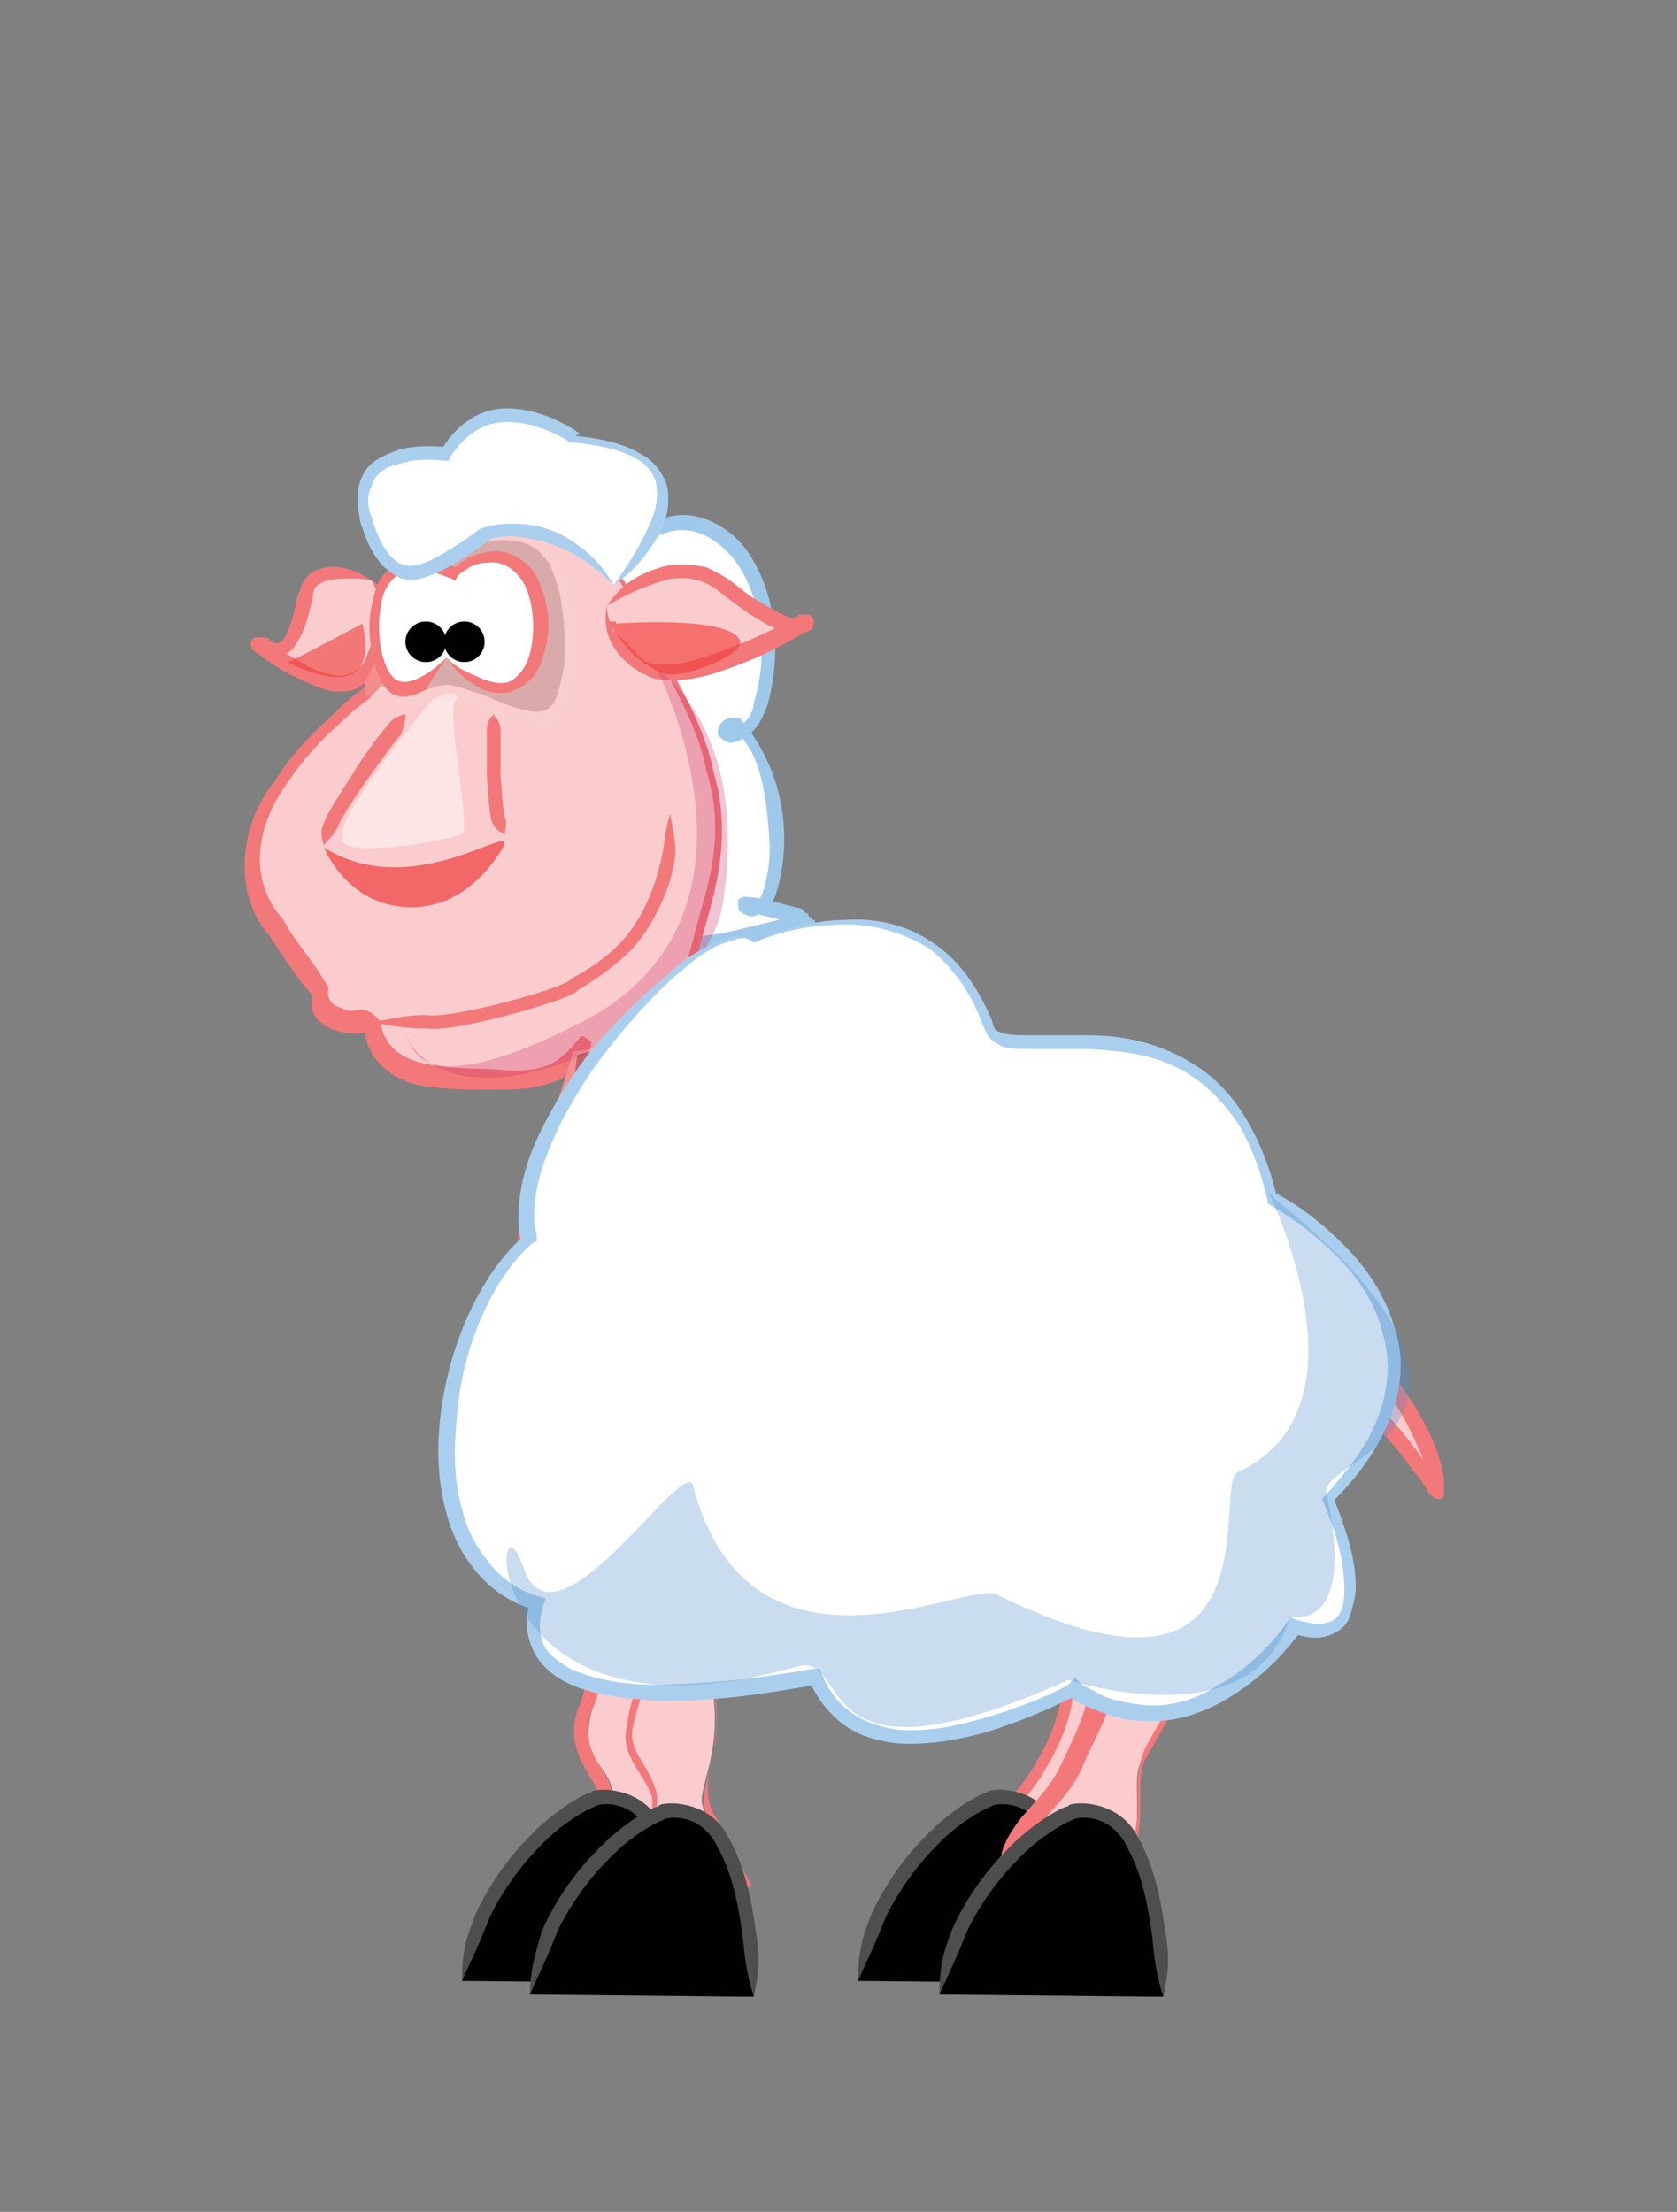 <?xml version="1.0" encoding="utf-8"?>
<!-- Generator: Adobe Illustrator 16.0.0, SVG Export Plug-In . SVG Version: 6.00 Build 0)  -->
<!DOCTYPE svg PUBLIC "-//W3C//DTD SVG 1.1//EN" "http://www.w3.org/Graphics/SVG/1.1/DTD/svg11.dtd">
<svg version="1.1" id="Layer_1" xmlns="http://www.w3.org/2000/svg" xmlns:xlink="http://www.w3.org/1999/xlink" x="0px" y="0px"
	 width="75.807px" height="100px" viewBox="0 0 75.807 100" enable-background="new 0 0 75.807 100" xml:space="preserve">
<rect x="0" y="0" width="75.807" height="100" fill="#808080" stroke="none"/>
<g>
	<g>
		<path fill="#FBCCCD" d="M60.26,59.797c0,0,3.578,3.169,4.498,6.542c0.922,3.377-1.328-2.76-4.498-3.27
			C57.192,62.455,60.26,59.797,60.26,59.797"/>
		<path fill="#F3787A" d="M60.26,59.797c0.513,0.818,0.919,1.328,1.639,2.149c0.405,0.406,1.531,1.837,2.146,3.372
			c0.206,0.411,0.308,0.715,0.409,1.123l0.103,0.516v0.202v0.102l0,0c0,0,0,0,0-0.102c0,0,0.101-0.101,0.202-0.101
			c0.205,0,0.205,0,0.205,0v-0.102l-0.103-0.103l-0.204-0.309l-0.101-0.207c0,0-0.82-1.329-2.047-2.556
			c-0.61-0.61-1.533-1.126-2.249-1.126c-0.308-0.102-0.614-0.203-0.715-0.305s-0.204-0.305-0.204-0.406
			c0-0.414,0.204-0.821,0.408-1.126C59.749,60.512,59.952,60.101,60.26,59.797c-0.41,0.203-0.715,0.51-1.021,0.818
			c-0.309,0.31-0.616,0.714-0.616,1.433c0,0.203,0.104,0.508,0.41,0.815c0.309,0.206,0.613,0.412,1.021,0.515
			c0.719,0.102,1.434,0.507,2.047,1.022c1.229,1.125,1.943,2.454,2.047,2.35l0.103,0.207l0.203,0.304l0.103,0.203l0.101,0.104
			c0,0,0,0,0.102,0.102c0,0,0.103,0.103,0.308,0.103c0.104,0,0.206-0.103,0.206-0.204v-0.104c0-0.102,0-0.102,0-0.102
			c0-0.102,0-0.102,0-0.203v-0.305l-0.103-0.516c-0.104-0.406-0.206-0.813-0.411-1.227c-0.714-1.633-1.838-3.064-2.249-3.477
			C61.59,60.616,61.076,60.204,60.26,59.797"/>
	</g>
	<g>
		<path fill="#FFFFFF" d="M27.743,26.458c0,0,1.526-4.299,4.805-2.248c3.27,2.042,2.558,8.795,0.919,9.098
			c-1.64,0.308,0.412-2.249,1.434,2.051c1.021,4.291-0.31,6.335-1.021,5.724c-0.825-0.515,2.754,0.51,2.754,0.51
			s-6.137,1.843-6.642,0.718C29.475,41.186,26,28.5,27.433,27.48L27.743,26.458"/>
		<path fill="#9FC9EB" d="M27.743,26.458c1.021-2.145,3.166-3.578,5.208-1.434c0.516,0.517,1.33,1.846,1.434,3.786
			c0.103,0.917,0,1.938-0.308,2.968c-0.096,1.227-1.632,1.323-0.817,1.323c1.331,1.029,1.435,3.783,1.537,5.114
			c0,1.536-0.412,2.352-0.412,2.352c0-0.103-0.104,0.309-0.308,0.309c0,0.104-0.096,0-0.096,0c0,0.104,0-0.309,0,0.31
			c-0.206,0.206-0.103,0.103-0.103,0.103c0.3,0,0.608,0.104,1.021,0.205c0.404,0.099,0.814,0.2,1.227,0.302l0.308,0.102h0.098
			c0-1.227,0-0.305,0-0.608h-0.199l-0.722,0.205c-0.917,0.2-2.042,0.508-3.063,0.713c-1.021,0.104-2.454,0.516-2.454-0.614
			c-0.309-1.024-0.619-2.046-0.824-2.964c-0.505-1.846-0.815-3.476-1.021-4.198c-0.402-2.855-1.331-4.598-0.815-6.847
			c-0.917,2.352-0.309,4.195,0.206,7.055c0.207,0.821,0.506,2.35,1.021,4.3c0.206,0.918,0.511,1.938,0.919,3.063
			c0.103,0.309,0,0.514,0.412,0.919c0.31,0.204,0.711,0.204,1.021,0.308c0.612,0,1.124,0,1.742-0.104
			c1.125-0.204,2.146-0.402,3.167-0.711l0.712-0.207h0.206c0-0.31,0,0.614,0-0.614h-0.103l-0.506-0.51
			c-0.413-0.102-0.824-0.206-1.228-0.309c-0.412-0.104-0.722-0.206-1.124-0.206c-0.104,0-0.206-0.103-0.516,0.103
			c0,0.823,0.104,0.412,0.206,0.618c0.206,0.104,0.412,0.205,0.609,0.104c0.722-0.31,0.618-0.618,0.722-0.618
			c0.103,0.103,1.836-4.394-1.434-8.282c-0.31-0.102-1.021-0.102-1.021,0.711c0.506,0.619,0.814,0.311,1.124,0.207
			c0.712-0.404,0.918-1.02,1.125-1.536c0.309-1.125,0.411-2.248,0.309-3.27c-0.103-2.041-1.021-3.579-1.64-4.188
			c-1.124-1.134-2.661-1.433-3.682-0.824C28.66,24.314,28.145,25.233,27.743,26.458"/>
	</g>
	<g>
		<path fill="#FBCCCD" d="M43.078,68.692c0,0,3.071,5.217,4.602,6.443c1.535,1.229-0.508,4.705-1.33,5.728
			c-0.817,1.022-3.78,3.172-2.045,3.579c1.743,0.41,4.198-1.022,4.198-1.022s3.166-6.443,2.554-8.795
			c-0.615-2.354-2.253-4.808-3.579-7.465C45.944,64.503,43.078,68.692,43.078,68.692"/>
		<path fill="#F3787A" d="M43.078,68.692c0.919,1.948,1.64,3.378,3.271,5.424c0.204,0.305,0.513,0.713,1.128,1.228
			c0.51,0.306,0.613,1.021,0.406,1.838c-0.204,0.818-0.508,1.637-1.021,2.455c-0.205,0.409-0.513,0.818-0.814,1.227
			c-0.309,0.308-0.722,0.717-1.025,1.022c-0.305,0.308-0.718,0.716-1.025,1.126c-0.203,0.203-0.302,0.408-0.403,0.613
			c-0.104,0.103-0.104,0.309-0.104,0.513c0,0.202,0.104,0.407,0.304,0.51c0.306,0.205,0.511,0.205,0.718,0.309
			c0.206,0,0.511,0,0.713,0c0.411,0,0.823-0.104,1.125-0.206c1.432-0.41,2.153-0.92,2.153-0.92l0.1-0.103h0.102v-0.103
			c0.1-0.307,0.613-1.227,1.126-2.557c0.508-1.33,1.227-3.068,1.429-5.013c0-0.508,0.102-1.021-0.102-1.531
			c-0.101-0.408-0.303-0.923-0.406-1.329c-0.31-0.924-0.72-1.638-1.124-2.354l-1.743-3.172c-0.103-0.307-0.308-0.61-0.508-0.814
			c-0.204-0.309-0.41-0.516-0.822-0.72c-0.712-0.303-1.228,0-1.631,0.307C44.202,67.059,43.695,67.772,43.078,68.692
			c0.716-0.816,1.434-1.431,2.248-1.941c0.413-0.204,0.823-0.309,1.228-0.204c0.206,0.103,0.309,0.309,0.516,0.411
			c0.206,0.304,0.307,0.507,0.408,0.814l1.737,3.171c0.412,0.718,0.816,1.535,1.123,2.353c0.207,0.409,0.31,0.82,0.413,1.329
			c0.104,0.41,0.104,0.82,0,1.328c-0.206,1.845-0.921,3.479-1.434,4.808c-0.514,1.329-1.021,2.251-1.124,2.558l0.103-0.104h-0.103
			c0,0-0.716,0.513-2.044,0.82c-0.308,0.103-0.72,0.203-1.026,0.203c-0.2,0-0.405,0-0.508,0c-0.207,0-0.413-0.101-0.413-0.101
			c-0.103,0,0-0.41,0.31-0.819c0.309-0.307,0.611-0.717,0.918-1.023c0.31-0.307,0.72-0.715,1.022-1.124
			c0.308-0.41,0.617-0.816,0.823-1.227c0.506-0.817,0.918-1.739,1.124-2.661c0.104-0.408,0.104-0.919,0-1.33
			c0-0.201-0.104-0.405-0.309-0.609c0-0.104-0.104-0.208-0.207-0.309l-0.204-0.206c-0.404-0.408-0.817-0.816-1.022-1.124
			C45.225,71.763,44.408,70.536,43.078,68.692"/>
	</g>
	<g>
		<path fill="#010101" d="M38.788,89.555c0,0,0.814-5.113,5.108-7.771c3.275-2.046,5.01,2.046,5.01,7.874L38.788,89.555"/>
		<path fill="#4E4E4E" d="M38.788,89.555c0.401-0.92,0.712-1.534,1.124-2.557c0.203-0.611,1.124-2.249,2.352-3.477
			c1.227-1.329,2.659-1.942,2.557-1.839c-0.103-0.104,1.632-0.513,2.455,1.226c0.815,1.431,1.021,3.376,1.124,3.988
			c0.104,1.124,0.203,1.842,0.507,2.761c0.205-1.022,0.309-1.637,0.103-2.862c-0.103-0.614-0.305-2.658-1.228-4.296
			c-0.919-1.944-3.373-1.637-3.166-1.432c-0.104-0.103-1.641,0.716-2.868,2.045c-1.33,1.329-2.247,3.068-2.453,3.683
			C38.887,87.818,38.788,88.535,38.788,89.555"/>
	</g>
	<g>
		<path fill="#FBCCCD" d="M28.866,88.021c1.228,0,2.043-4.396,1.94-4.703c-0.104-0.307-0.409-13.091,0-15.442
			c0.412-2.35-6.746-2.454-6.344-1.434c0,0,2.765,7.467,2.661,9.105c-0.103,1.634-1.124,2.86,0,4.293s0.309,2.045,0,2.558
			c-0.31,0.511-1.938,3.887-2.042,4.703L28.866,88.021"/>
		<path fill="#F3787A" d="M28.866,88.021c1.228-0.406,1.435-1.634,1.836-2.555c0.413-0.922,0.517-2.252,0.413-3.581
			c0-1.531-0.206-6.134-0.104-10.328c0-1.021,0-2.045,0.104-2.966c0-0.407,0.206-1.023-0.104-1.532
			c-0.31-0.41-0.711-0.72-1.124-0.821c-1.536-0.61-2.558-0.61-2.558-0.61s-0.918-0.206-2.558,0.103
			c-0.206,0.103-0.506,0.103-0.712,0.508c-0.103,0.617,0.104,0.513,0.104,0.821c0.103,0.405,0.299,0.816,0.402,1.328
			c0.31,0.922,0.619,1.84,0.927,2.863c0.507,2.045,1.424,4.093,0.713,5.829c-0.918,2.047,0.918,3.579,0.815,3.988
			c-0.815,2.146-1.939,3.888-2.249,6.136c0.721-2.352,1.947-3.271,2.866-6.238c-0.102-1.021-1.639-1.839-0.824-3.784
			c0.824-1.838-0.196-4.294-0.711-6.138c-0.31-1.021-0.61-1.94-0.918-2.859c-0.104-0.923-1.125-1.946-0.31-1.742
			c1.33-0.307,2.352-0.103,2.352-0.103s1.021,0,2.247,0.516c1.641,0.305,0.413,2.76,0.723,4.806
			c-0.104,4.19,0.104,8.794,0.104,10.327c0.097,1.432,0.097,2.454-0.207,3.479C29.888,86.285,29.888,87.512,28.866,88.021"/>
	</g>
	<g>
		<path fill="#010101" d="M20.885,89.555c0,0,0.825-5.113,5.115-7.771c3.27-2.046,5.012,2.046,5.012,7.874L20.885,89.555"/>
		<path fill="#4E4E4E" d="M20.885,89.555c0.412-0.92,0.722-1.534,1.124-2.557c0.206-0.611,1.125-2.249,2.352-3.477
			c1.227-1.329,2.661-1.942,2.557-1.839c-0.103-0.104,1.641-0.513,2.455,1.226c0.825,1.431,1.025,3.376,1.124,3.988
			c0.104,1.124,0.206,1.842,0.516,2.761c0.207-1.022,0.31-1.637,0.104-2.862c-0.104-0.614-0.309-2.658-1.228-4.296
			c-0.918-1.944-3.372-1.637-3.168-1.432c-0.102-0.103-1.638,0.716-2.865,2.045c-1.33,1.329-2.248,3.068-2.454,3.683
			C20.987,87.818,20.885,88.535,20.885,89.555"/>
	</g>
	<g>
		<path fill="#FBCCCD" d="M16.801,26.252c0,0-2.764-1.123-3.073,0.618c-0.31,1.733-0.918,3.064-1.939,2.249
			c-1.021-0.825,3.579,3.578,4.909,0.918C18.225,27.273,16.801,26.252,16.801,26.252"/>
		<path fill="#F3787A" d="M16.801,26.252c-0.31-0.206-0.619-0.412-1.031-0.516c-0.402-0.094-0.814-0.195-1.32,0
			c-0.104,0-0.412,0.104-0.618,0.413c-0.207,0.206-0.31,0.619-0.413,0.918c-0.104,0.619-0.299,1.33-0.608,1.846
			c-0.206,0.206-0.31,0.206-0.516,0.104c-0.103,0-0.103-0.104-0.206-0.104l-0.094-0.103h-0.103h-0.104c0,0-0.103,0-0.205,0
			c-0.104,0-0.207,0.103-0.207,0.103c0,0.104-0.104,0.206,0,0.31c0,0.103,0,0.103,0,0.103c0.207,0.196,0.207,0.196,0.412,0.3
			c0.403,0.31,0.712,0.516,0.712,0.516s0.31,0.206,0.722,0.411c0.506,0.196,1.124,0.609,1.939,0.713c0.412,0,0.917,0,1.227-0.31
			c0.413-0.207,0.609-0.608,0.712-0.918c0.31-0.618,0.413-1.124,0.516-1.434C17.821,27.48,17.513,26.665,16.801,26.252
			c0.196,0.311,0.299,0.712,0.299,1.021c0,0.311,0,0.723-0.103,1.125c0,0.206-0.196,0.722-0.403,1.228
			c-0.206,0.618-0.722,0.927-1.33,0.927c-0.618-0.102-1.227-0.309-1.64-0.617c-0.402-0.207-0.711-0.413-0.711-0.413
			s-0.31-0.196-0.619-0.505l-0.103-0.104l-0.104-0.103l0,0l-0.094,0.103l-0.103,0.104c0,0,0,0.103-0.104,0.103
			c-0.103,0.206-0.103,0.104-0.103,0.104l0.103,0.103c0.104,0.094,0.104,0.094,0.206,0.196c0.197,0.104,0.403,0.206,0.712,0.104
			c0.31-0.104,0.516-0.206,0.608-0.402c0.517-0.723,0.619-1.435,0.825-2.155c0-0.609,0.31-0.712,0.609-0.815
			c0.412-0.103,0.721-0.103,1.123-0.103C16.078,26.15,16.388,26.15,16.801,26.252"/>
	</g>
	<g>
		<path fill="#FBCCCD" d="M29.785,86.387c1.124-0.103,3.99-0.615,3.99-0.615s-1.948-3.478-2.052-4.294
			c-0.1-0.819,1.127-2.763,0.309-5.931c-0.813-3.175,1.125-2.968,1.743-3.784c0.609-0.82,8.894,2.043,11.551-1.638
			c0,0,3.478,4.703,4.301,5.422c0.814,0.714-1.024,4.601-1.947,5.623c-0.92,1.022-1.94,1.942-1.94,3.169
			c0,1.228,3.27,1.228,3.991,0.922c2.351-0.922,1.427-4.193,1.732-5.317c0.31-1.126,3.072-3.785,1.947-7.874
			c-1.126-4.092,0.816-8.896,0.303-10.944c-1.022-3.681-3.375-3.068-8.59-2.251c-5.314,0.823-13.597-0.611-15.132-5.417
			c-1.434-4.806,2.96-12.375,2.557-16.47c-0.412-4.083-1.948-5.826-2.557-7.155c-0.619-1.435-3.991-8.591-7.363-6.55
			c-3.372,2.052-5.827,6.043-5.827,7.776c0,0-7.467,5.425-5.013,9.715c1.021,1.846,1.939,3.072,2.661,3.887
			c0,0-0.516,1.741,2.352,1.435c0,0-0.207,2.454,3.372,2.557c3.476,0.104,4.807,0.305,6.033-1.329
			c1.227-1.64-3.682,7.769-2.97,15.233c0.309,2.97-0.3,4.401,4.402,7.569c1.631,1.125,2.146,2.659,2.146,3.681
			c0,1.022-2.455,4.193-0.712,6.138c1.733,1.941-1.641,5.215-1.641,5.215S28.66,86.591,29.785,86.387"/>
		<path fill="#F3787A" d="M29.785,86.387c1.33-0.103,2.558-0.308,3.784-0.513c0-1.125-0.917-2.147-1.33-3.273
			c-0.814-1.123-0.207-2.046,0-3.272c0.206-1.124,0.206-2.353-0.104-3.577c-1.021-2.253,1.228-4.604,3.991-3.682
			c2.558,0.201,5.725,1.022,8.591-1.026c0.205-0.101,0.305-0.304,0.507-0.508c-0.102-0.102,0.72-0.309-0.202-0.205l0.202,0.31
			c0.308,0.403,0.72,0.917,1.024,1.43c0.82,1.022,1.635,2.147,2.657,3.375c0.824,0.919-0.304,2.963-1.022,4.499
			c-0.406,0.816-1.021,1.433-1.734,2.249c-0.514,0.716-1.638,2.146-0.205,3.068c1.125,0.406,2.249,0.511,3.373,0.306
			c1.33-0.306,2.043-1.634,2.146-2.76c0.206-1.124-0.103-2.453,0.31-3.273c0.512-0.92,1.227-2.044,1.638-3.17
			c1.022-2.455-0.204-4.909-0.204-7.157c-0.104-2.352,0.609-4.703,0.712-7.158c0-1.33-0.407-2.557-1.433-3.376
			c-1.022-0.819-2.454-0.819-3.579-0.718c-2.353,0.207-4.498,0.817-6.54,0.817c-4.197,0.103-8.289-0.919-10.643-3.065
			c-2.553-2.249-1.836-5.423-1.63-7.157c0.402-1.845,0.713-2.866,0.713-2.866s0.309-1.022,0.817-2.862
			c0.408-1.738,1.636-4.604,0.615-7.977c-0.31-1.642-1.228-3.372-2.146-5.012c-0.824-1.735-1.742-3.683-3.177-5.323
			c-0.711-0.813-1.629-1.629-2.856-1.835c-1.33-0.206-2.351,0.814-3.279,1.434c-1.525,1.629-3.166,3.476-3.98,5.827
			c-0.207,0.206-0.207,0.516-0.31,0.918v0.206c0-0.104-0.104,0.309,0.103-0.104l-0.103,0.104l-0.413,0.309
			c-0.505,0.411-0.917,0.814-1.329,1.228c-0.918,0.814-1.733,1.733-2.352,2.764c-1.537,1.836-1.939,5.007-0.206,6.951
			c0.618,0.918,1.433,2.248,1.948,2.659c-0.516,1.838,2.558,1.94,2.352,1.632c0.103,1.33,1.33,2.254,2.454,2.455
			c1.124,0.205,2.249,0.205,3.27,0.205c1.021,0,2.146,0,3.176-0.506c0.403-0.309,0.919-0.824,1.021-1.027
			c-0.919-0.509-0.309,0.203-0.618,0.203l-0.207,0.721c-0.607,1.733-1.227,3.476-1.629,5.01c-0.824,3.066-1.125,5.728-1.125,7.464
			c0.104,1.636,0.104,3.069,0.403,4.604c0.309,1.531,1.33,2.657,2.351,3.477c1.031,0.919,2.259,1.434,2.971,2.351
			c0.712,0.815,1.228,2.147,0.917,3.067c-0.401,1.024-1.021,2.149-1.123,3.375c-0.411,1.329,0.918,2.354,1.123,3.273
			c0.104,1.125-0.505,2.249-1.227,3.169C26.516,85.261,28.66,86.591,29.785,86.387c-4.292-0.513,0.309-2.865-0.104-5.319
			c-0.31-1.33-1.434-1.941-1.021-3.169c0.206-1.125,0.712-2.147,1.228-3.274c0.814-2.76-1.947-4.602-3.888-6.033
			c-1.021-0.819-1.939-1.841-2.146-3.17c-0.206-1.33-0.31-2.967-0.31-4.496c0-1.743,0.31-4.301,1.125-7.363
			c0.412-1.537,0.917-3.177,1.64-5.013l0.206-0.72l0.103-0.301l0.102-0.206c0-0.104,0,0.103,0-0.208
			c-0.514-0.514-0.514-0.102-0.514-0.205c-0.412,0.516-0.619,0.719-1.021,1.021c-0.723,0.516-1.847,0.516-2.868,0.412
			c-1.938-0.104-4.805,0.104-5.114-2.146c-0.815-1.021-1.125-0.206-1.733-0.619c-0.515-0.102-0.721-0.504-0.618-0.918
			c-0.814-1.433-1.434-1.938-2.042-3.068c-1.64-1.84-1.227-4.294,0.206-6.233c0.608-0.929,1.434-1.846,2.352-2.661
			c0.402-0.411,0.918-0.824,1.33-1.123l0.3-0.31l0.103-0.104c0.31-0.516,0.104-0.206,0.206-0.309v-0.207
			c0-0.299,0.104-0.505,0.207-0.813c0.814-2.146,2.352-3.992,4.094-5.416c0.918-0.618,1.732-1.536,2.754-1.329
			c1.03,0.102,1.846,0.917,2.454,1.629c1.33,1.536,2.356,3.381,3.073,5.219c0.919,1.742,1.736,3.268,2.042,4.909
			c1.021,3.269-0.206,5.826-0.608,7.671c-0.515,1.836-0.825,2.859-0.825,2.859s-0.299,1.027-0.711,2.969
			c-0.311,1.739-1.021,5.219,1.839,7.672c2.657,2.353,6.751,3.271,11.146,3.167c2.153,0,4.402-0.611,6.65-0.814
			c1.125-0.104,2.249-0.104,3.065,0.507c0.721,0.617,1.228,1.844,1.228,2.967c-0.101,2.25-0.816,4.705-0.714,7.158
			c0,2.558,1.228,4.705,0.31,6.953c-0.31,1.127-1.024,2.047-1.536,3.071c-0.615,1.33-0.207,2.454-0.412,3.476
			c-0.102,1.125-0.713,1.942-1.63,2.25c-1.026,0.103-2.154,0.103-2.971-0.308c-0.712-0.305-0.206-1.533,0.412-2.147
			c0.609-0.715,1.331-1.432,1.734-2.351c0.617-1.638,2.15-3.478,0.924-5.218c-1.026-1.228-1.946-2.354-2.658-3.375
			c-0.412-0.51-0.72-1.021-1.022-1.431l-0.205-0.306c-1.124,0-0.412,0.102-0.72,0.202c-0.202,0.206-0.302,0.309-0.404,0.41
			c-2.454,1.741-5.631,1.124-8.188,0.92c-2.556-1.227-5.826,1.945-4.497,4.298c0.31,1.125,0.31,2.248,0.207,3.373
			c-0.207,1.022-0.719,2.455,0.103,3.477c0.405,1.023,1.228,2.353,1.536,2.967C32.343,85.976,31.115,86.181,29.785,86.387"/>
	</g>
	<g>
		<path fill="#FBCCCD" d="M27.433,27.378c0,0,2.765-2.765,5.321-0.815c2.551,1.938,3.373,2.041,3.879,1.629
			c0.515-0.403-5.518,3.383-7.462,2.052C27.228,29.017,27.433,27.378,27.433,27.378"/>
		<path fill="#F3787A" d="M27.433,27.378c0.919-0.508,1.537-0.815,2.559-1.126c0.31-0.103,0.918-0.206,1.633,0
			c0.306,0.104,0.719,0.311,1.028,0.618c0.401,0.301,0.711,0.508,1.123,0.816c0.815,0.505,1.529,1.02,2.455,0.917
			c0.204,0,0.402-0.104,0.506-0.206c0,0,0,0,0-0.104c0,0.104,0.205-0.401-0.204-0.506c-0.199,0-0.199,0-0.199,0
			c-0.103,0-0.103,0-0.103,0h-0.104l-0.103,0.104l-0.207,0.103c0,0-1.433,0.815-3.165,1.424c-0.825,0.309-1.743,0.618-2.455,0.618
			c-0.412,0-0.723,0-0.928-0.103c-0.099,0-0.196-0.103-0.3-0.207c-0.104-0.103-0.205-0.103-0.205-0.206
			c-0.413-0.402-0.722-0.711-1.021-1.021C27.639,28.294,27.433,27.893,27.433,27.378c-0.205,1.02,0.104,1.947,1.125,2.763
			c0.103,0.103,0.207,0.103,0.309,0.206c0.104,0.104,0.207,0.104,0.403,0.205c0.31,0.196,0.824,0.196,1.227,0.196
			c0.929,0,1.847-0.298,2.661-0.607c1.743-0.619,3.176-1.537,3.176-1.537l0.199-0.104l0.101-0.103h0.104l-0.104-0.206
			c-0.101,0,0-0.095,0-0.095l-0.101-0.204l0,0c-0.098,0.103-0.199,0.103-0.302,0.103c-0.413,0.102-1.228-0.412-1.949-0.824
			c-0.402-0.207-0.712-0.507-1.124-0.815c-0.403-0.31-0.814-0.516-1.228-0.713c-1.021-0.205-1.732-0.102-2.042,0
			C28.558,26.046,28.043,26.563,27.433,27.378"/>
	</g>
	<path fill="#4E4E4E" d="M45.225,69.92c0-0.306,0-0.509-0.202-0.817c-0.305-0.205-0.82-1.842-0.718-1.842
		c0,0-0.205-1.735-0.103-2.046c0-0.307-0.103-0.511-0.205-0.814c-0.203,0.204-0.403,0.406-0.403,0.712
		c-0.104,0.413,0.102,2.25,0.102,2.25c-0.102,0,0.507,1.844,0.816,2.049C44.718,69.716,44.923,69.817,45.225,69.92"/>
	<path fill="#4E4E4E" d="M38.066,65.113c-0.306,0.309-0.406,0.515-0.608,0.921c-0.104,0.513-1.125,2.761-1.125,2.658
		c0.102,0-1.33,2.048-1.846,2.251c-0.309,0.308-0.506,0.512-0.712,0.82c0.403,0,0.712,0,1.125-0.309
		c0.506-0.204,2.041-2.352,1.938-2.455c0.103,0,1.124-2.351,1.228-2.864C38.169,65.833,38.169,65.627,38.066,65.113"/>
	<path fill="#4E4E4E" d="M28.454,70.943c-0.103-0.407-0.103-0.612-0.31-0.92c-0.299-0.307-0.814-2.354-0.712-2.354
		c-0.103,0-0.103-2.144-0.103-2.557c0-0.408-0.103-0.609-0.206-1.021c-0.207,0.31-0.404,0.514-0.404,0.919
		c-0.102,0.411,0,2.659,0.095,2.659c-0.095,0,0.413,2.251,0.824,2.661C27.846,70.74,28.145,70.841,28.454,70.943"/>
	<g>
		<path fill="#010101" d="M23.958,90.169c0,0,0.814-5.112,5.115-7.771c3.27-2.044,5.004,2.044,5.004,7.874L23.958,90.169"/>
		<path fill="#4E4E4E" d="M23.958,90.169c0.402-0.921,0.712-1.534,1.124-2.555c0.206-0.616,1.124-2.251,2.351-3.478
			c1.228-1.33,2.661-1.944,2.559-1.843c-0.104-0.102,1.633-0.511,2.454,1.228c0.814,1.434,1.021,3.375,1.124,3.99
			c0.104,1.123,0.206,1.839,0.508,2.76c0.204-1.023,0.308-1.637,0.102-2.864c-0.102-0.612-0.3-2.658-1.228-4.295
			c-0.919-1.942-3.372-1.635-3.166-1.43c-0.104-0.104-1.641,0.715-2.868,2.044c-1.33,1.33-2.247,3.068-2.454,3.681
			C24.164,88.431,23.958,89.146,23.958,90.169"/>
	</g>
	<g>
		<path fill="#010101" d="M42.468,90.169c0,0,0.816-5.112,5.108-7.771c3.278-2.044,5.012,2.044,5.012,7.874L42.468,90.169"/>
		<path fill="#4E4E4E" d="M42.468,90.169c0.404-0.921,0.713-1.534,1.126-2.555c0.2-0.616,1.124-2.251,2.351-3.478
			c1.228-1.33,2.658-1.944,2.559-1.843c-0.104-0.102,1.631-0.511,2.452,1.228c0.817,1.434,1.023,3.375,1.126,3.99
			c0.102,1.123,0.203,1.839,0.507,2.76c0.205-1.023,0.309-1.637,0.103-2.864c-0.103-0.612-0.306-2.658-1.228-4.295
			c-0.918-1.942-3.372-1.635-3.167-1.43c-0.103-0.104-1.639,0.715-2.866,2.044c-1.33,1.33-2.249,3.068-2.455,3.681
			C42.569,88.431,42.468,89.146,42.468,90.169"/>
	</g>
	<path fill="#F3787A" d="M18.327,32.287c-0.403,0.104-0.608,0.205-0.814,0.515c-0.31,0.301-1.537,2.043-1.537,2.146
		c0,0-1.227,1.836-1.33,2.248c-0.196,0.412-0.104,0.717,0,1.021c0.206-0.305,0.413-0.403,0.618-0.814
		c0.104-0.414,1.33-2.146,1.33-2.146s1.228-1.742,1.537-2.053C18.225,32.905,18.327,32.698,18.327,32.287"/>
	<path fill="#F26768" d="M14.646,38.319c0,0,0.928,2.352,3.383,2.662c2.454,0.308,3.98-1.435,4.702-2.662
		C23.442,36.988,18.74,40.876,14.646,38.319"/>
	<path fill="#F3787A" d="M16.801,46.198c0.918,0.204,1.526,0.302,2.558,0.302c1.227,0.205,6.848-1.425,6.745-1.734
		c0,0,1.329-0.718,2.454-1.845c1.124-1.227,1.743-2.962,1.84-3.581c0.305-1.021,0-1.732-0.097-2.557
		c-0.31,0.928-0.207,1.434-0.516,2.457c-0.104,0.513-0.614,2.152-1.641,3.275c-1.021,1.125-2.351,1.734-2.351,1.734
		c0.103,0.309-5.312,1.846-6.538,1.64C18.225,45.889,17.719,46.095,16.801,46.198"/>
	<path fill="#F3787A" d="M22.317,32.287c-0.205,0.205-0.309,0.411-0.309,0.719c0,0.303,0,2.044,0,2.044s0.104,1.733,0.206,2.043
		s0.31,0.515,0.618,0.618c0-0.309,0.104-0.516,0-0.723c-0.103-0.302-0.205-1.938-0.205-1.938s0-1.64,0-1.947
		C22.628,32.698,22.524,32.595,22.317,32.287"/>
	<path opacity="0.63" fill="#EF3D39" enable-background="new    " d="M27.846,28.192c0,0,5.312-0.403,5.621,0.825
		c0.103,0.608-2.66,1.731-3.476,1.434c-1.64-0.618-2.454-2.354-2.454-2.354h0.309V28.192z"/>
	<path opacity="0.29" fill="#CC3466" enable-background="new    " d="M29.682,30.244c0,0,5.827,11.25-3.372,15.954
		c-7.364,3.785-7.673,1.125-7.88,0.712c-0.205-0.41,0.723,2.764,5.734,1.537c5.105-1.228,8.075-5.219,8.488-7.466
		C33.981,32.905,29.682,30.244,29.682,30.244"/>
	<path opacity="0.49" fill="#FFFFFF" enable-background="new    " d="M19.256,31.976c0,0-4.301,5.219-3.786,6.035
		c0.402,0.823,5.013-0.1,5.415-0.301c0.412-0.206-0.712-5.424-0.3-6.033C20.987,31.059,19.554,31.368,19.256,31.976"/>
	<g opacity="0.23">
		<path fill="#673434" d="M20.987,24.614c0,0,3.579-1.526,4.403,1.227c0.815,2.764,0.609,6.755-1.124,6.651
			c-1.536-0.102-3.588-1.639-4.609-1.124c-1.021,0.411-2.558,0-2.856-0.103C16.491,30.956,20.987,24.614,20.987,24.614"/>
		<path fill="#FBD2D2" d="M20.987,24.614c0.619-0.104,1.228-0.197,1.743-0.197c0.506,0,1.124,0.093,1.63,0.507
			c0.103,0.102,0.31,0.31,0.516,0.618c0.104,0.299,0.31,0.814,0.412,1.228c0.205,1.02,0.299,2.248,0.205,3.372
			c-0.103,0.505-0.205,1.124-0.411,1.536c-0.206,0.402-0.516,0.505-0.918,0.505c-0.722-0.103-1.228-0.309-1.228-0.309l-1.227-0.506
			c-0.413-0.103-0.825-0.309-1.434-0.412c-0.31,0-0.723,0.104-0.918,0.206c-0.206,0.104-0.516,0.104-0.825,0.104
			c-0.309,0-0.505,0-0.814-0.104c-0.104,0-0.31-0.103-0.413-0.103L17.1,30.956h-0.103c0,0-0.094-0.103,0.103,0.104c0,0,0,0,0,0.103
			c0,0.104,0,0.104,0,0.104s0,0,0-0.104c0-0.103,0-0.103,0.104-0.206l0.206-0.403l0.412-0.72c0.506-0.919,1.021-1.641,1.331-1.939
			C19.967,26.563,20.379,25.737,20.987,24.614c-0.918,0.928-1.536,1.639-2.454,2.97c-0.206,0.31-0.712,1.021-1.33,1.938
			l-0.402,0.722l-0.207,0.402c0,0.103-0.103,0.103-0.103,0.207v0.103c0,0,0,0.31,0,0.412c0.206,0.207,0.103,0.104,0.103,0.104h0.104
			l0.104,0.103l0.196,0.103c0.206,0,0.309,0.102,0.516,0.102c0.309,0.095,0.618,0.095,0.917,0.095c0.311,0,0.619,0,0.929-0.095
			c0.299-0.102,0.506-0.204,0.711-0.102c0.413,0,0.918,0.196,1.331,0.402l1.33,0.516c0,0,0.506,0.206,1.434,0.41
			c0.196,0,0.608,0,0.815-0.101c0.309-0.104,0.514-0.413,0.607-0.723c0.31-0.505,0.413-1.123,0.517-1.731
			c0.103-1.228,0-2.455-0.207-3.58c-0.103-0.515-0.205-1.03-0.403-1.433c-0.205-0.413-0.514-0.722-0.617-0.824
			c-0.712-0.609-1.537-0.506-2.146-0.506C22.112,24.108,21.606,24.314,20.987,24.614"/>
	</g>
	<g>
		<g>
			<path fill="#FFFFFF" d="M20.173,29.728c0,0-1.846,2.559-2.867,0.619c-1.021-1.949-0.505-6.445,3.279-4.507
				c0,0,1.732-1.732,3.167,0.104C25.082,27.687,24.267,33.926,20.173,29.728"/>
			<path fill="#F3787A" d="M20.173,29.728c-0.412,0.413-0.814,0.723-1.228,0.918c-0.412,0.207-0.917,0.31-1.227-0.094
				c-0.206-0.205-0.413-0.72-0.516-1.329c-0.104-0.619-0.104-1.435,0.103-2.259c0.207-0.712,0.825-1.228,1.435-1.228
				c0.711,0,1.329,0.31,1.639,0.413l0.206,0.103l0.094-0.206c0.206-0.206,0.412-0.31,0.412-0.31s0.31-0.299,1.021-0.299
				c0.618-0.104,1.433,0.402,1.742,1.331c0.31,0.918,0.31,1.938,0.104,2.753c-0.206,0.825-0.722,1.227-1.021,1.331
				c-0.516,0.103-1.03-0.104-1.434-0.301C20.987,30.347,20.585,30.141,20.173,29.728c0.31,0.413,0.608,0.824,1.124,1.125
				c0.413,0.309,1.021,0.619,1.837,0.412c0.205-0.104,0.515-0.206,0.824-0.517c0.309-0.298,0.505-0.711,0.608-1.123
				c0.31-0.919,0.31-2.042-0.104-3.062c-0.299-1.125-1.425-1.744-2.248-1.64c-0.814,0.102-1.228,0.411-1.228,0.411
				s-0.206,0.104-0.505,0.402h0.299c-0.402-0.195-1.021-0.504-1.938-0.504c-0.413,0-0.919,0.205-1.228,0.504
				c-0.412,0.31-0.618,0.722-0.712,1.228c-0.516,1.742,0.094,3.588,0.506,4.095c0.206,0.309,0.619,0.516,1.021,0.413
				c0.311,0,0.619-0.207,0.826-0.311C19.554,30.646,19.864,30.244,20.173,29.728"/>
		</g>
		<path fill="#010101" d="M19.256,28.097c0.502,0,0.917,0.406,0.917,0.92c0,0.503-0.415,0.918-0.917,0.918
			c-0.514,0-0.929-0.415-0.929-0.918C18.327,28.503,18.742,28.097,19.256,28.097z"/>
		<path fill="#010101" d="M20.987,28.097c0.514,0,0.919,0.406,0.919,0.92c0,0.503-0.405,0.918-0.919,0.918
			c-0.503,0-0.918-0.415-0.918-0.918C20.069,28.503,20.484,28.097,20.987,28.097z"/>
	</g>
	<g opacity="0.18">
		<path fill="#333333" d="M37.761,67.16c0,0,3.275,2.149,5.627-0.409c0.406-0.411,0,0.714,1.33,2.864
			c1.836,2.965-9.106,3.066-9.312,1.636C35.305,70.434,37.458,68.488,37.761,67.16"/>
		<path fill="#FBD2D2" d="M37.761,67.16c0.512,0.408,0.924,0.612,1.429,0.818c0.516,0.206,1.126,0.308,1.847,0.206
			c0.404,0,1.228-0.206,2.042-0.923c0.103-0.102,0.206-0.202,0.31-0.304l0.206-0.207c0,0,0,0-0.104,0c-0.103,0-0.206,0-0.206-0.102
			c-0.104-0.103,0-0.103-0.104-0.103v0.204l0.104,0.409c0.104,0.51,0.31,1.126,0.51,1.532c0.203,0.515,0.614,1.024,0.614,1.229
			c0,0.307-0.206,0.615-0.512,0.72c-0.612,0.303-1.024,0.403-1.024,0.403s-1.836,0.514-3.985,0.411c-1.025,0-2.15-0.104-2.966-0.411
			c-0.206-0.101-0.412-0.202-0.412-0.202s0-0.201,0.103-0.306c0.104-0.309,0.31-0.513,0.413-0.719
			C36.941,69.103,37.561,68.387,37.761,67.16c-0.613,1.024-1.229,1.532-2.046,2.761c-0.104,0.205-0.309,0.41-0.508,0.819
			c-0.102,0.203-0.204,0.407-0.102,0.817c0.199,0.308,0.506,0.411,0.712,0.513c1.021,0.303,2.146,0.408,3.169,0.408
			c2.153,0.102,4.092-0.408,4.092-0.51c0,0,0.516-0.104,1.227-0.514c0.207-0.104,0.413-0.204,0.516-0.512
			c0.202-0.203,0.303-0.509,0.303-0.817s-0.2-0.613-0.303-0.816c-0.103-0.206-0.205-0.411-0.412-0.718
			c-0.206-0.51-0.411-0.922-0.512-1.432l-0.103-0.409c0-0.102,0-0.102,0-0.204c0,0,0-0.104-0.099-0.207
			c-0.102-0.102-0.205-0.102-0.308-0.102c-0.104,0-0.104,0-0.104,0.102c-0.206,0.207-0.206,0.207-0.31,0.31l-0.205,0.206
			c-0.712,0.508-1.428,0.713-1.733,0.713c-0.619,0.102-1.228,0-1.742-0.104C38.788,67.464,38.272,67.363,37.761,67.16"/>
	</g>
	<g opacity="0.28">
		<path fill="#333333" d="M27.433,47.323c0,0-3.99,19.326-0.411,22.089c3.578,2.759-4.704-0.924-3.579-9.311
			C24.267,54.685,26,47.529,26,47.529L27.433,47.323"/>
		<path fill="#FBD2D2" d="M27.433,47.323c-0.618,2.247-1.021,3.784-1.433,6.54c-0.206,1.534-0.918,6.038-0.712,10.229
			c0,1.021,0.103,2.044,0.299,3.068c0.207,0.922,0.517,1.84,1.228,2.455c0.31,0.202,0.516,0.408,0.723,0.612l0.102,0.104
			c0,0,0,0.104,0-0.104c0,0,0-0.102,0.104-0.204c0.103-0.103,0.103-0.103,0.103-0.103c0.095,0,0.095,0,0.095,0
			s-0.095-0.104-0.197-0.104c-0.311-0.202-0.516-0.405-0.516-0.405s-0.712-0.514-1.536-1.742c-0.919-1.021-1.837-2.761-1.939-4.806
			c-0.104-1.022,0-2.043,0.103-3.066c0.206-1.025,0.31-2.049,0.506-2.967c0.31-1.841,0.619-3.269,0.825-3.99
			c0.401-2.146,0.711-3.579,0.918-5.212L26,47.728L27.433,47.323L26,47.529h-0.104v0.1c-0.506,1.53-0.917,2.963-1.33,5.109
			c-0.206,0.72-0.506,2.252-0.814,4.093c-0.207,0.918-0.31,1.941-0.516,2.967c-0.198,1.023-0.198,2.149-0.103,3.169
			c0.205,2.146,1.133,4.093,2.052,5.319c0.918,1.227,1.731,1.84,1.731,1.84s0.207,0.205,0.62,0.41
			c0.102,0.104,0.206,0.104,0.403,0.204c0,0,0.103,0,0.204,0c0.104,0,0.104,0,0.207-0.1c0.103-0.104,0.103-0.206,0.103-0.206
			c0-0.207-0.103-0.207-0.103-0.309c-0.104-0.103-0.104-0.103-0.207-0.205c-0.204-0.204-0.506-0.408-0.814-0.714
			c-0.516-0.412-0.814-1.229-1.021-2.047C26.104,66.238,26,65.215,26,64.195c-0.104-4.094,0.516-8.695,0.72-10.127
			C26.917,51.208,27.124,49.673,27.433,47.323"/>
	</g>
	<g>
		<path fill="#FFFFFF" d="M34.077,42.62c0,0,7.98-3.888,10.743,3.981c0.712,1.948,10.222-2.857,12.778,7.672
			c0,0,10.536,5.628,2.455,13.603c0,0,3.07,7.159-1.634,5.623c0,0-4.4,6.547-10.021,2.865c0,0-9.413,5.114-11.561-0.612
			c0,0-14.211,2.964-12.572-3.273c0,0-5.321-1.228-3.888-9.512c0.918-5.012,3.476-6.951,3.476-6.951
			C22.524,50.695,32.239,40.774,34.077,42.62"/>
		<path fill="#AACFEE" d="M34.077,42.62c1.432-0.618,2.864-0.824,4.195-0.824c1.33,0,2.66,0.411,3.785,1.125
			c1.021,0.823,1.839,1.948,2.351,3.38c0.104,0.199,0.104,0.301,0.31,0.609c0.205,0.205,0.405,0.31,0.608,0.413
			c0.413,0.103,0.823,0.103,1.331,0.103c0.82,0,1.742,0,2.66,0c1.021,0.104,2.764,0.104,4.396,1.124
			c0.822,0.507,1.638,1.33,2.253,2.249c0.611,1.021,1.024,2.145,1.328,3.475v0.104l0.101,0.103c1.127,0.612,2.15,1.434,3.071,2.352
			c0.917,0.918,1.736,2.146,2.043,3.477c0.411,1.329,0.205,2.763-0.307,3.99c-0.51,1.229-1.43,2.352-2.353,3.372l-0.101,0.103
			l0.101,0.206c0.513,1.229,0.923,2.558,0.923,3.887c0,0.613-0.102,1.228-0.616,1.431c-0.407,0.203-1.021,0.102-1.635-0.101
			l-0.204-0.103l-0.101,0.203c-0.923,1.329-2.15,2.354-3.276,2.966c-1.125,0.715-2.353,0.92-3.271,0.818
			c-0.918-0.104-1.739-0.306-2.146-0.613c-0.515-0.205-0.72-0.411-0.72-0.411l-0.1-0.103l-0.102-0.102l-0.307,0.308
			c-0.309,0.205-1.742,0.921-3.888,1.534c-1.124,0.307-2.351,0.613-3.784,0.512c-0.712-0.102-1.435-0.306-2.042-0.715
			c-0.619-0.41-1.124-1.023-1.435-1.841l-0.103-0.204h-0.309c-2.249,0.406-4.807,0.714-7.262,0.714
			c-1.227,0-2.558-0.206-3.681-0.714c-0.506-0.31-1.021-0.616-1.228-1.126c-0.206-0.513-0.206-1.124,0-1.739l0.104-0.309
			l-0.31-0.101c-0.815-0.202-1.732-0.819-2.248-1.53c-0.609-0.72-1.021-1.537-1.228-2.456c-0.506-1.742-0.3-3.579-0.104-5.218
			c0.516-3.269,2.052-5.723,3.279-6.75l0.206-0.099v-0.205c0-0.206-0.103-0.413-0.103-0.617c-0.104-1.733,0.608-3.271,1.227-4.601
			c0.713-1.331,1.424-2.455,2.353-3.58c0.814-1.02,1.731-2.04,2.753-2.968c0.516-0.403,1.03-0.919,1.64-1.227
			c0.31-0.198,0.618-0.301,1.021-0.405C33.363,42.414,33.775,42.31,34.077,42.62c-0.302-0.31-0.714-0.31-1.126-0.206
			c-0.403,0.102-0.712,0.206-1.021,0.407c-0.608,0.304-1.228,0.717-1.732,1.227c-1.124,0.922-2.053,1.842-2.97,2.862
			c-0.918,1.021-1.734,2.249-2.455,3.578c-0.712,1.331-1.434,2.97-1.33,5.012c0,0.207,0.103,0.413,0.103,0.717l0.104-0.304
			c-1.434,1.228-2.97,3.785-3.579,7.054c-0.309,1.639-0.412,3.58,0.104,5.421c0.506,1.943,1.836,3.783,3.991,4.397l-0.206-0.412
			c-0.206,0.72-0.206,1.434,0.103,2.151c0.3,0.716,0.919,1.228,1.526,1.531c1.228,0.616,2.661,0.719,3.888,0.819
			c2.661,0.102,5.116-0.305,7.467-0.716l-0.409-0.308c0.307,0.82,0.926,1.639,1.637,2.148c0.718,0.51,1.536,0.716,2.352,0.818
			c1.537,0.104,2.97-0.204,4.095-0.512c2.247-0.716,3.578-1.432,3.987-1.635h-0.307l0.104,0.103c0,0,0.305,0.202,0.815,0.407
			c0.516,0.205,1.33,0.616,2.454,0.616c1.124,0.102,2.454-0.207,3.682-0.923c1.227-0.716,2.454-1.739,3.476-3.17l-0.509,0.102
			c0.612,0.206,1.328,0.411,2.045,0c0.41-0.205,0.613-0.511,0.714-0.919c0.103-0.409,0.205-0.717,0.205-1.124
			c0-1.433-0.509-2.764-1.021-4.094l-0.104,0.309c1.022-1.021,1.944-2.146,2.558-3.577c0.615-1.331,0.818-2.97,0.31-4.4
			c-0.413-1.43-1.228-2.655-2.251-3.682c-1.023-1.023-2.047-1.84-3.275-2.456l0.205,0.205c-0.308-1.33-0.814-2.557-1.433-3.58
			c-0.609-1.021-1.531-1.938-2.454-2.455c-1.837-1.123-3.682-1.226-4.704-1.226c-0.918,0-1.836,0-2.659,0
			c-0.404,0-0.816,0-1.126-0.103c-0.403-0.104-0.403-0.205-0.506-0.609c-0.618-1.435-1.433-2.66-2.66-3.476
			c-1.228-0.824-2.558-1.126-3.991-1.027C36.839,41.592,35.406,42.001,34.077,42.62"/>
	</g>
	<g>
		<path fill="#FFFFFF" d="M27.743,26.458c0,0,6.032-5.724-1.743-6.548c0,0-3.683-2.765-5.827,0.618c0,0-5.218-0.618-3.372,3.682
			c1.228,2.754,2.558,1.733,5.105,0C21.906,24.21,25.082,23.087,27.743,26.458"/>
		<path fill="#AACFEE" d="M27.743,26.458c0.711-0.515,1.227-1.021,1.629-1.64c0.413-0.608,0.929-1.33,0.825-2.558
			c0-0.402-0.412-1.33-1.228-1.732c-0.825-0.516-1.948-0.722-2.97-0.824l0.206-0.104c-1.021-0.711-2.352-1.227-3.578-1.125
			c-1.331,0.104-2.249,1.125-2.661,1.847l0.31-0.103c-1.021-0.104-1.64,0-1.64,0s-0.506,0-1.331,0.412
			c-0.402,0.196-0.814,0.505-1.021,1.124c-0.207,0.608-0.104,1.228,0,1.836c0.206,0.618,0.412,1.227,0.814,1.742
			c0.206,0.309,0.516,0.506,0.824,0.712c0.301,0.206,0.816,0.206,1.125,0.104c0.712-0.206,1.228-0.507,1.732-0.815
			c0.516-0.31,0.929-0.618,1.331-0.918h-0.104c0.619-0.206,1.33-0.206,1.64-0.103c0.918,0.103,1.64,0.402,2.248,0.711
			C26.618,25.438,27.124,25.84,27.743,26.458c-0.413-0.722-0.929-1.329-1.537-1.742c-0.619-0.506-1.434-0.918-2.558-1.021
			c-0.412,0-1.021-0.104-1.938,0.206c-0.413,0.309-0.825,0.607-1.331,0.917c-0.515,0.311-1.021,0.619-1.536,0.723
			c-1.124,0.299-1.743-1.125-2.042-2.155c-0.207-0.506-0.207-1.021,0-1.424c0.103-0.412,0.402-0.618,0.712-0.825
			c0.618-0.206,1.124-0.309,1.124-0.309s0.619-0.094,1.433,0h0.207l0.103-0.196c0.402-0.619,1.124-1.435,2.249-1.537
			c1.021-0.103,2.248,0.309,3.166,0.918h0.103H26c1.021,0.103,2.043,0.31,2.765,0.722c0.71,0.402,0.917,1.021,0.917,1.32
			c0.104,0.929-0.31,1.641-0.608,2.259C28.66,25.129,28.248,25.737,27.743,26.458"/>
	</g>
	<path opacity="0.31" fill="#5690CC" enable-background="new    " d="M57.294,53.863c0,0,0.203,0.308,0.408,0.822
		c1.023,2.559,3.374,9.51-1.736,11.861c-1.228,0.513,2.046,11.963-10.943,5.523c-1.327-0.615-11.144,4.805-13.701-4.91
		c-0.412-1.43-6.239,7.976-7.673,3.682c-1.434-4.295-2.352,8.692,12.376,4.502c2.558-0.719,0.206,6.033,12.271,0.609
		c0,0,8.385,2.763,10.021-2.86c0,0,3.065,0.816,1.635-5.628c-0.307-1.531,10.125-3.167-2.354-13.294L57.294,53.863"/>
	<path opacity="0.59" fill="#EF3D39" enable-background="new    " d="M16.388,28.192c0,0-3.269,1.743-3.372,1.743
		C13.016,29.935,17.306,32.287,16.388,28.192"/>
</g>
</svg>
